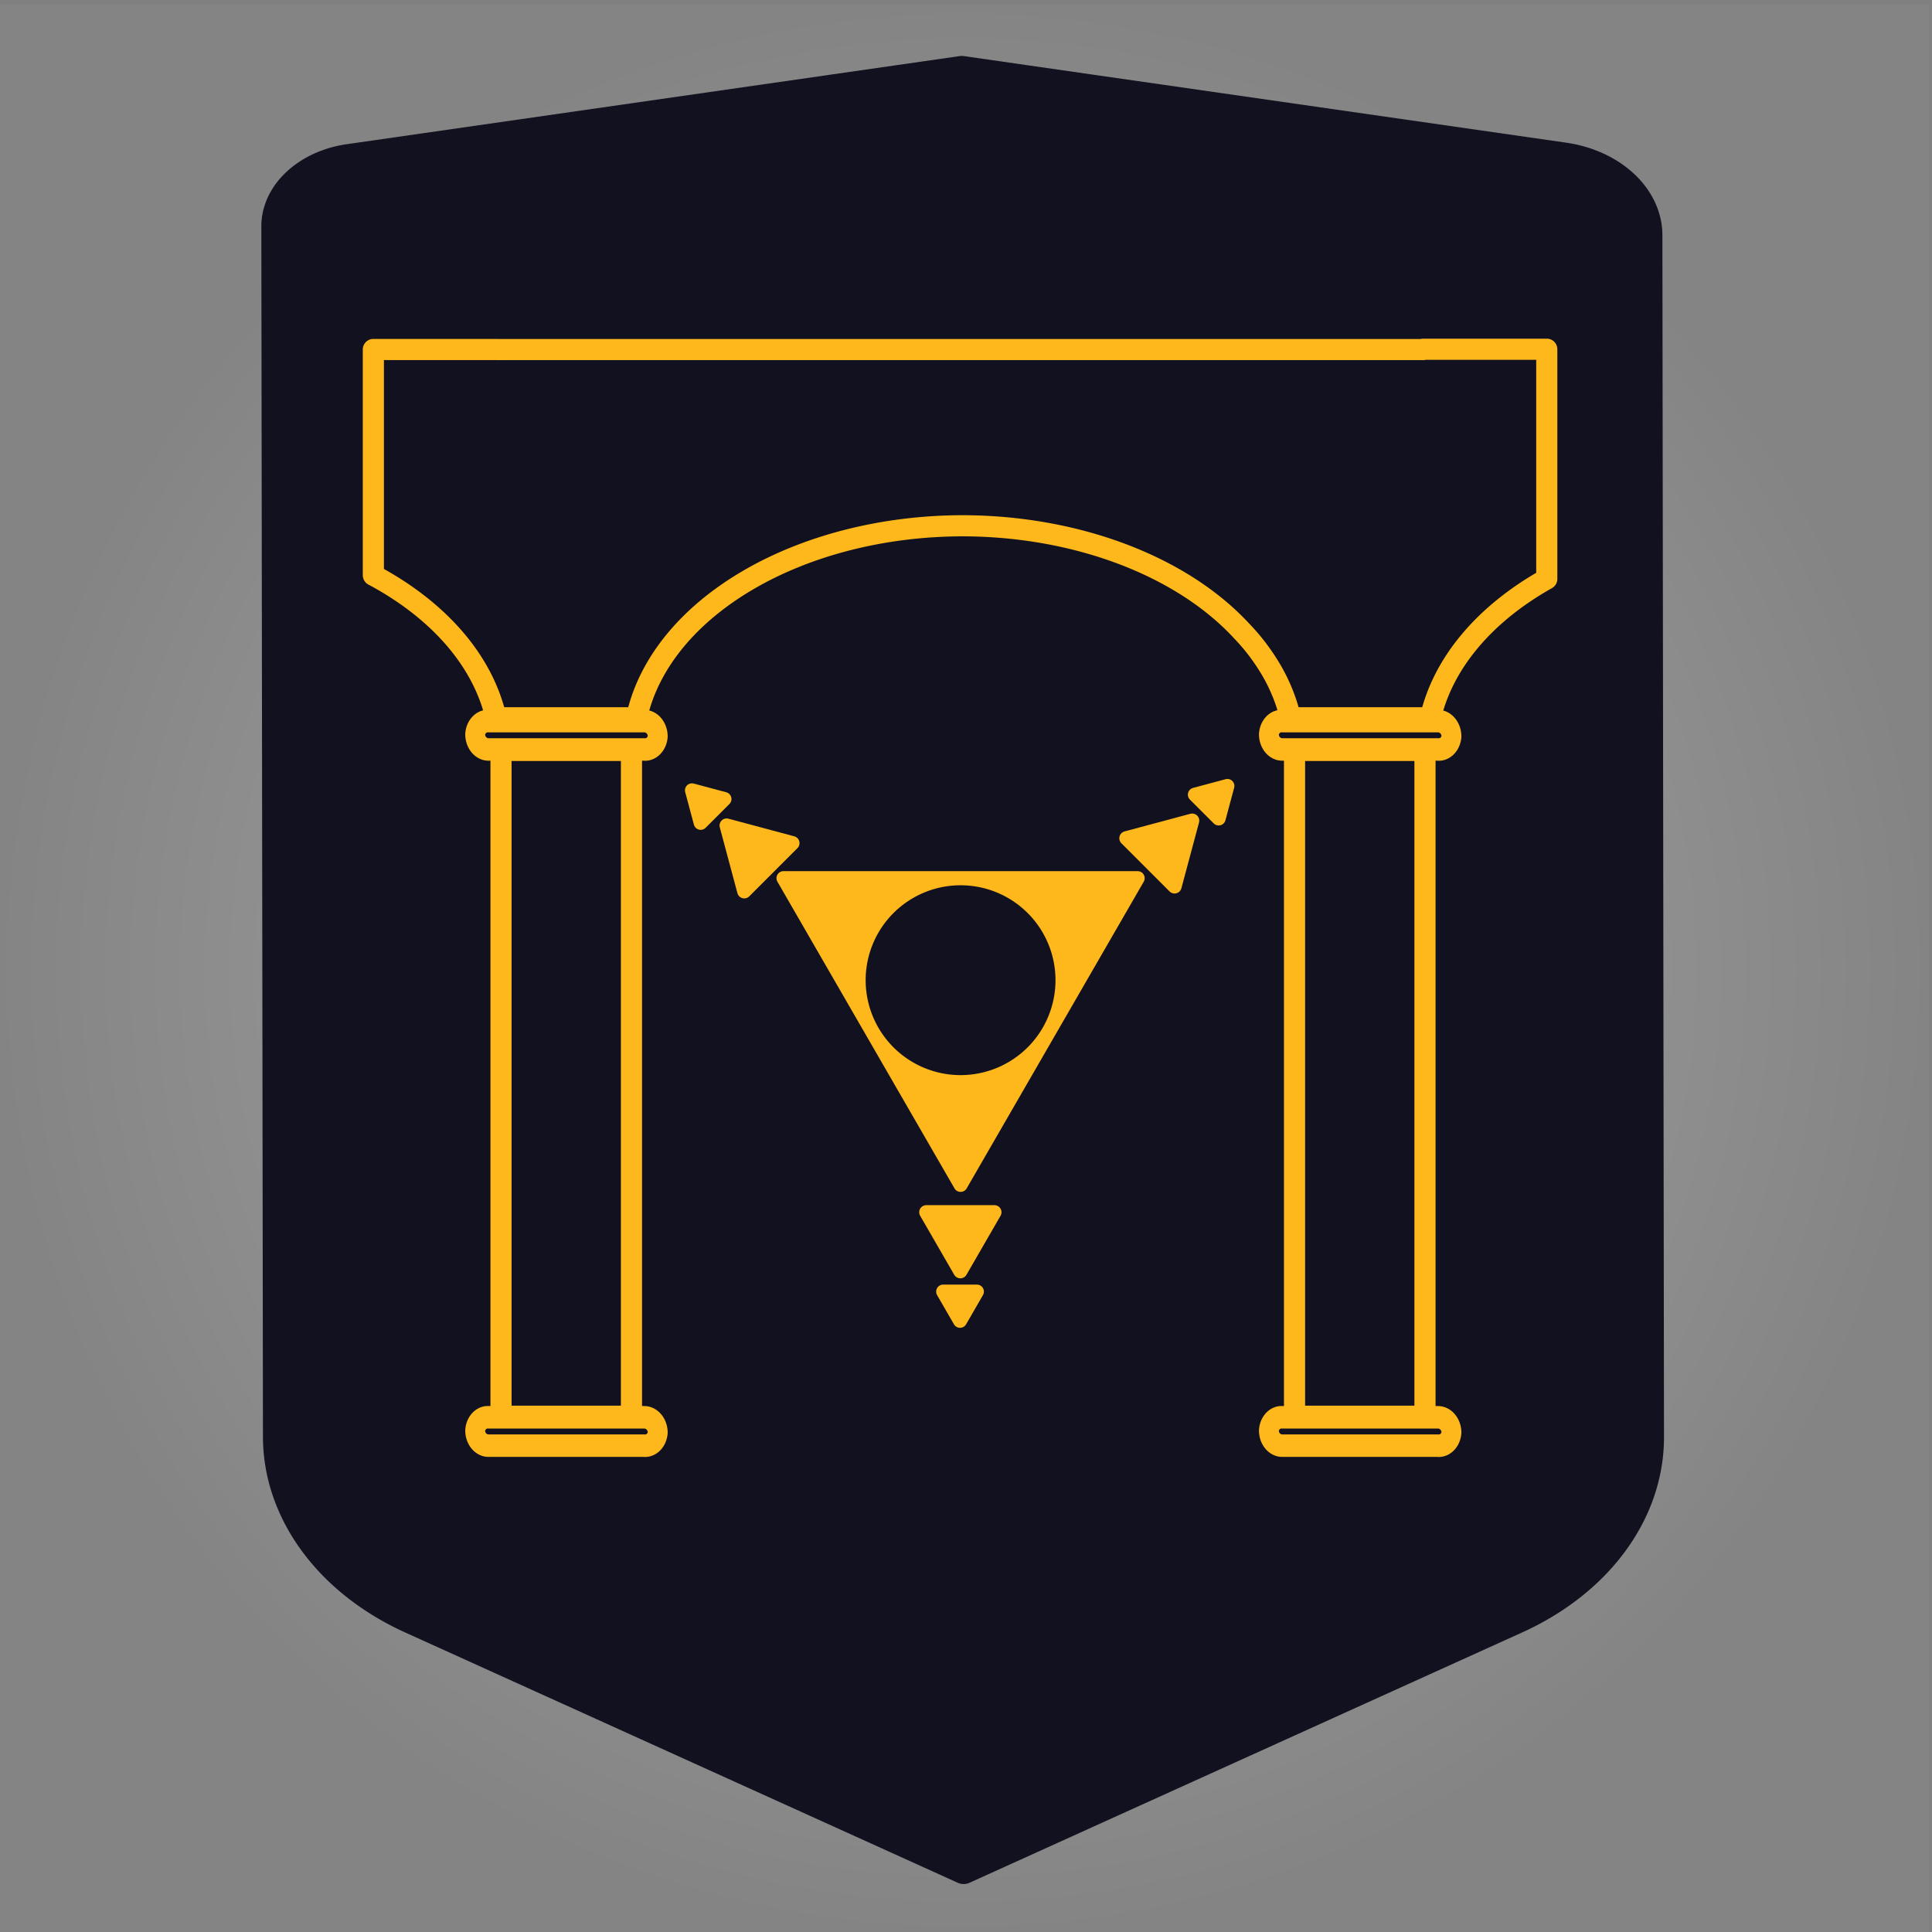 <svg width="1000" height="1000" xmlns:xlink="http://www.w3.org/1999/xlink" xmlns="http://www.w3.org/2000/svg"><rect width="100%" height="100%" fill="#808080" stroke="none"/><defs><radialGradient xlink:href="#a" id="b" cx="498.547" cy="502.128" fx="498.547" fy="502.128" r="500" gradientUnits="userSpaceOnUse"/><linearGradient id="a"><stop style="stop-color:#fff;stop-opacity:.617" offset=".345"/><stop style="stop-color:#fff;stop-opacity:.09" offset="1"/></linearGradient></defs><g style="display:inline"><path style="fill:url(#b);fill-opacity:.38;stroke:#000;stroke-width:0;stroke-linecap:square;stroke-linejoin:miter;stroke-miterlimit:0;stroke-dasharray:none;stroke-opacity:1;paint-order:markers fill stroke" d="M-1.453 2.128h1000v1000h-1000z"/><g style="display:inline"><path style="display:inline;fill:#11111f;fill-opacity:1;stroke:#11111f;stroke-width:6.961;stroke-linecap:round;stroke-linejoin:round;stroke-miterlimit:0;stroke-dasharray:none;stroke-opacity:1;paint-order:markers fill stroke" d="m408.151 276.822 181.189-32.346 178.036 31.783a31.041 31.041 50.03 0 1 25.586 30.524l.474 441.2a78.706 78.706 120.29 0 1-40.12 68.684L589.89 908.59l-163.34-91.877a79.066 79.066 59.648 0 1-40.304-68.827l-.477-444.305a27.154 27.154 129.908 0 1 22.381-26.76z" transform="matrix(1.751 0 0 1.41 -534.119 -310.85)"/><g style="display:inline;stroke:#ffb81c;stroke-width:18.171;stroke-dasharray:none;stroke-opacity:1"><g style="stroke:#ffb81c;stroke-width:11.229;stroke-dasharray:none;stroke-opacity:1"><g style="fill:none;stroke:#ffb81c;stroke-width:11.229;stroke-dasharray:none;stroke-opacity:1"><path style="fill:none;fill-opacity:0;stroke:#ffb81c;stroke-width:11.229;stroke-dasharray:none;stroke-opacity:1" d="M777.147 277.224h69.324v353.873h-69.324z" transform="translate(-86.892 118.351) scale(.974)"/><path d="M619.15 201.088h282.31a24.627 24.627 45 0 1 24.627 24.628 23.201 23.201 140.61 0 1-25.358 20.822H618.764a24.241 24.241 45 0 1-24.241-24.241 22.982 22.982 139.266 0 1 24.627-21.209z" style="fill:none;fill-opacity:0;stroke:#ffb81c;stroke-width:36.04;stroke-linecap:round;stroke-linejoin:round;stroke-dasharray:none;stroke-opacity:1" transform="matrix(.285 0 0 .323 487.34 308.286)"/><path d="M619.15 201.088h282.31a24.627 24.627 45 0 1 24.627 24.628 23.201 23.201 140.61 0 1-25.358 20.822H618.764a24.241 24.241 45 0 1-24.241-24.241 22.982 22.982 139.266 0 1 24.627-21.209z" style="fill:none;fill-opacity:0;stroke:#ffb81c;stroke-width:36.04;stroke-linecap:round;stroke-linejoin:round;stroke-dasharray:none;stroke-opacity:1" transform="matrix(.285 0 0 .323 487.34 668.64)"/></g><g style="fill:none;stroke:#ffb81c;stroke-width:11.229;stroke-dasharray:none;stroke-opacity:1"><path style="fill:none;fill-opacity:0;stroke:#ffb81c;stroke-width:11.229;stroke-dasharray:none;stroke-opacity:1" d="M383.615 277.224h69.324v353.873h-69.324z" transform="translate(-114.317 118.351) scale(.974)"/><path d="M619.15 201.088h282.31a24.627 24.627 45 0 1 24.627 24.628 23.201 23.201 140.61 0 1-25.358 20.822H618.764a24.241 24.241 45 0 1-24.241-24.241 22.982 22.982 139.266 0 1 24.627-21.209z" style="fill:none;fill-opacity:0;stroke:#ffb81c;stroke-width:36.04;stroke-linecap:round;stroke-linejoin:round;stroke-dasharray:none;stroke-opacity:1" transform="matrix(.285 0 0 .323 76.514 308.286)"/><path d="M619.15 201.088h282.31a24.627 24.627 45 0 1 24.627 24.628 23.201 23.201 140.61 0 1-25.358 20.822H618.764a24.241 24.241 45 0 1-24.241-24.241 22.982 22.982 139.266 0 1 24.627-21.209z" style="fill:none;fill-opacity:0;stroke:#ffb81c;stroke-width:36.04;stroke-linecap:round;stroke-linejoin:round;stroke-dasharray:none;stroke-opacity:1" transform="matrix(.285 0 0 .323 76.514 668.64)"/></g><path style="fill:none;fill-opacity:1;stroke:#ffb81c;stroke-width:11.229;stroke-linecap:round;stroke-linejoin:round;stroke-dasharray:none;stroke-opacity:1" d="M873.605 64.08v.18H381.52v-.045h-65.74V184.18a175.66 119.482 0 0 1 65.26 76.193h.48v-.436h74.697v-.726h.363l.076-.264h-.799c13.333-58.103 86.841-100.969 173.297-101.056 60.129.158 115.961 21.225 147.989 55.84a122.034 122.034 0 0 1 6.01 6.753 112.816 112.816 0 0 1 4.503 5.934c3.385 4.735 6.305 9.618 8.742 14.615.06.131.12.262.178.393 2.898 6.042 5.083 12.233 6.533 18.512h70.496v.298h3.854a175.66 119.482 0 0 1 61.887-74.095V64.08Z" transform="translate(-114.317 118.351) scale(.974)"/></g><g style="display:inline;fill:#ffb81c;fill-opacity:1;stroke:#ffb81c;stroke-width:20.449;stroke-dasharray:none;stroke-opacity:1"><path style="fill:#ffb81c;fill-opacity:1;stroke:#ffb81c;stroke-width:20.449;stroke-linecap:round;stroke-linejoin:round;stroke-dasharray:none;stroke-opacity:1" d="m332.198 274.933 256.68 444.58 256.678-444.58Zm256.68.046A147.844 147.844 0 0 1 736.72 422.824a147.844 147.844 0 0 1-147.843 147.843 147.844 147.844 0 0 1-147.845-147.843 147.844 147.844 0 0 1 147.845-147.845Z" transform="translate(286.965 356.398) scale(.357)"/><g style="fill:#ffb81c;fill-opacity:1;stroke:#ffb81c;stroke-width:20.449;stroke-dasharray:none;stroke-opacity:1"><path style="fill:#ffb81c;fill-opacity:1;stroke:#ffb81c;stroke-width:71.05;stroke-linecap:round;stroke-linejoin:round;stroke-dasharray:none;stroke-opacity:1" d="M249.877 957.671 78.654 661.105H421.1Z" transform="translate(471.34 559.352) scale(.103)"/><path style="fill:#ffb81c;fill-opacity:1;stroke:#ffb81c;stroke-width:142.1;stroke-linecap:round;stroke-linejoin:round;stroke-dasharray:none;stroke-opacity:1" d="M249.877 957.671 78.654 661.105H421.1Z" transform="translate(484.166 634.81) scale(.051)"/></g><g style="fill:#ffb81c;fill-opacity:1;stroke:#ffb81c;stroke-width:20.449;stroke-dasharray:none;stroke-opacity:1"><path style="fill:#ffb81c;fill-opacity:1;stroke:#ffb81c;stroke-width:71.05;stroke-linecap:round;stroke-linejoin:round;stroke-dasharray:none;stroke-opacity:1" d="M249.877 957.671 78.654 661.105H421.1Z" transform="rotate(-135 388.948 139.224) scale(.103)"/><path style="fill:#ffb81c;fill-opacity:1;stroke:#ffb81c;stroke-width:142.1;stroke-linecap:round;stroke-linejoin:round;stroke-dasharray:none;stroke-opacity:1" d="M249.877 957.671 78.654 661.105H421.1Z" transform="matrix(-.036 -.036 .036 -.036 609.82 450.274)"/></g><g style="fill:#ffb81c;fill-opacity:1;stroke:#ffb81c;stroke-width:20.449;stroke-dasharray:none;stroke-opacity:1"><path style="fill:#ffb81c;fill-opacity:1;stroke:#ffb81c;stroke-width:71.05;stroke-linecap:round;stroke-linejoin:round;stroke-dasharray:none;stroke-opacity:1" d="M249.877 957.671 78.654 661.105H421.1Z" transform="rotate(135 132.854 335.525) scale(.103)"/><path style="fill:#ffb81c;fill-opacity:1;stroke:#ffb81c;stroke-width:142.1;stroke-linecap:round;stroke-linejoin:round;stroke-dasharray:none;stroke-opacity:1" d="M249.877 957.671 78.654 661.105H421.1Z" transform="matrix(-.036 .036 -.036 -.036 401.624 434.547)"/></g></g></g></g></g></svg>